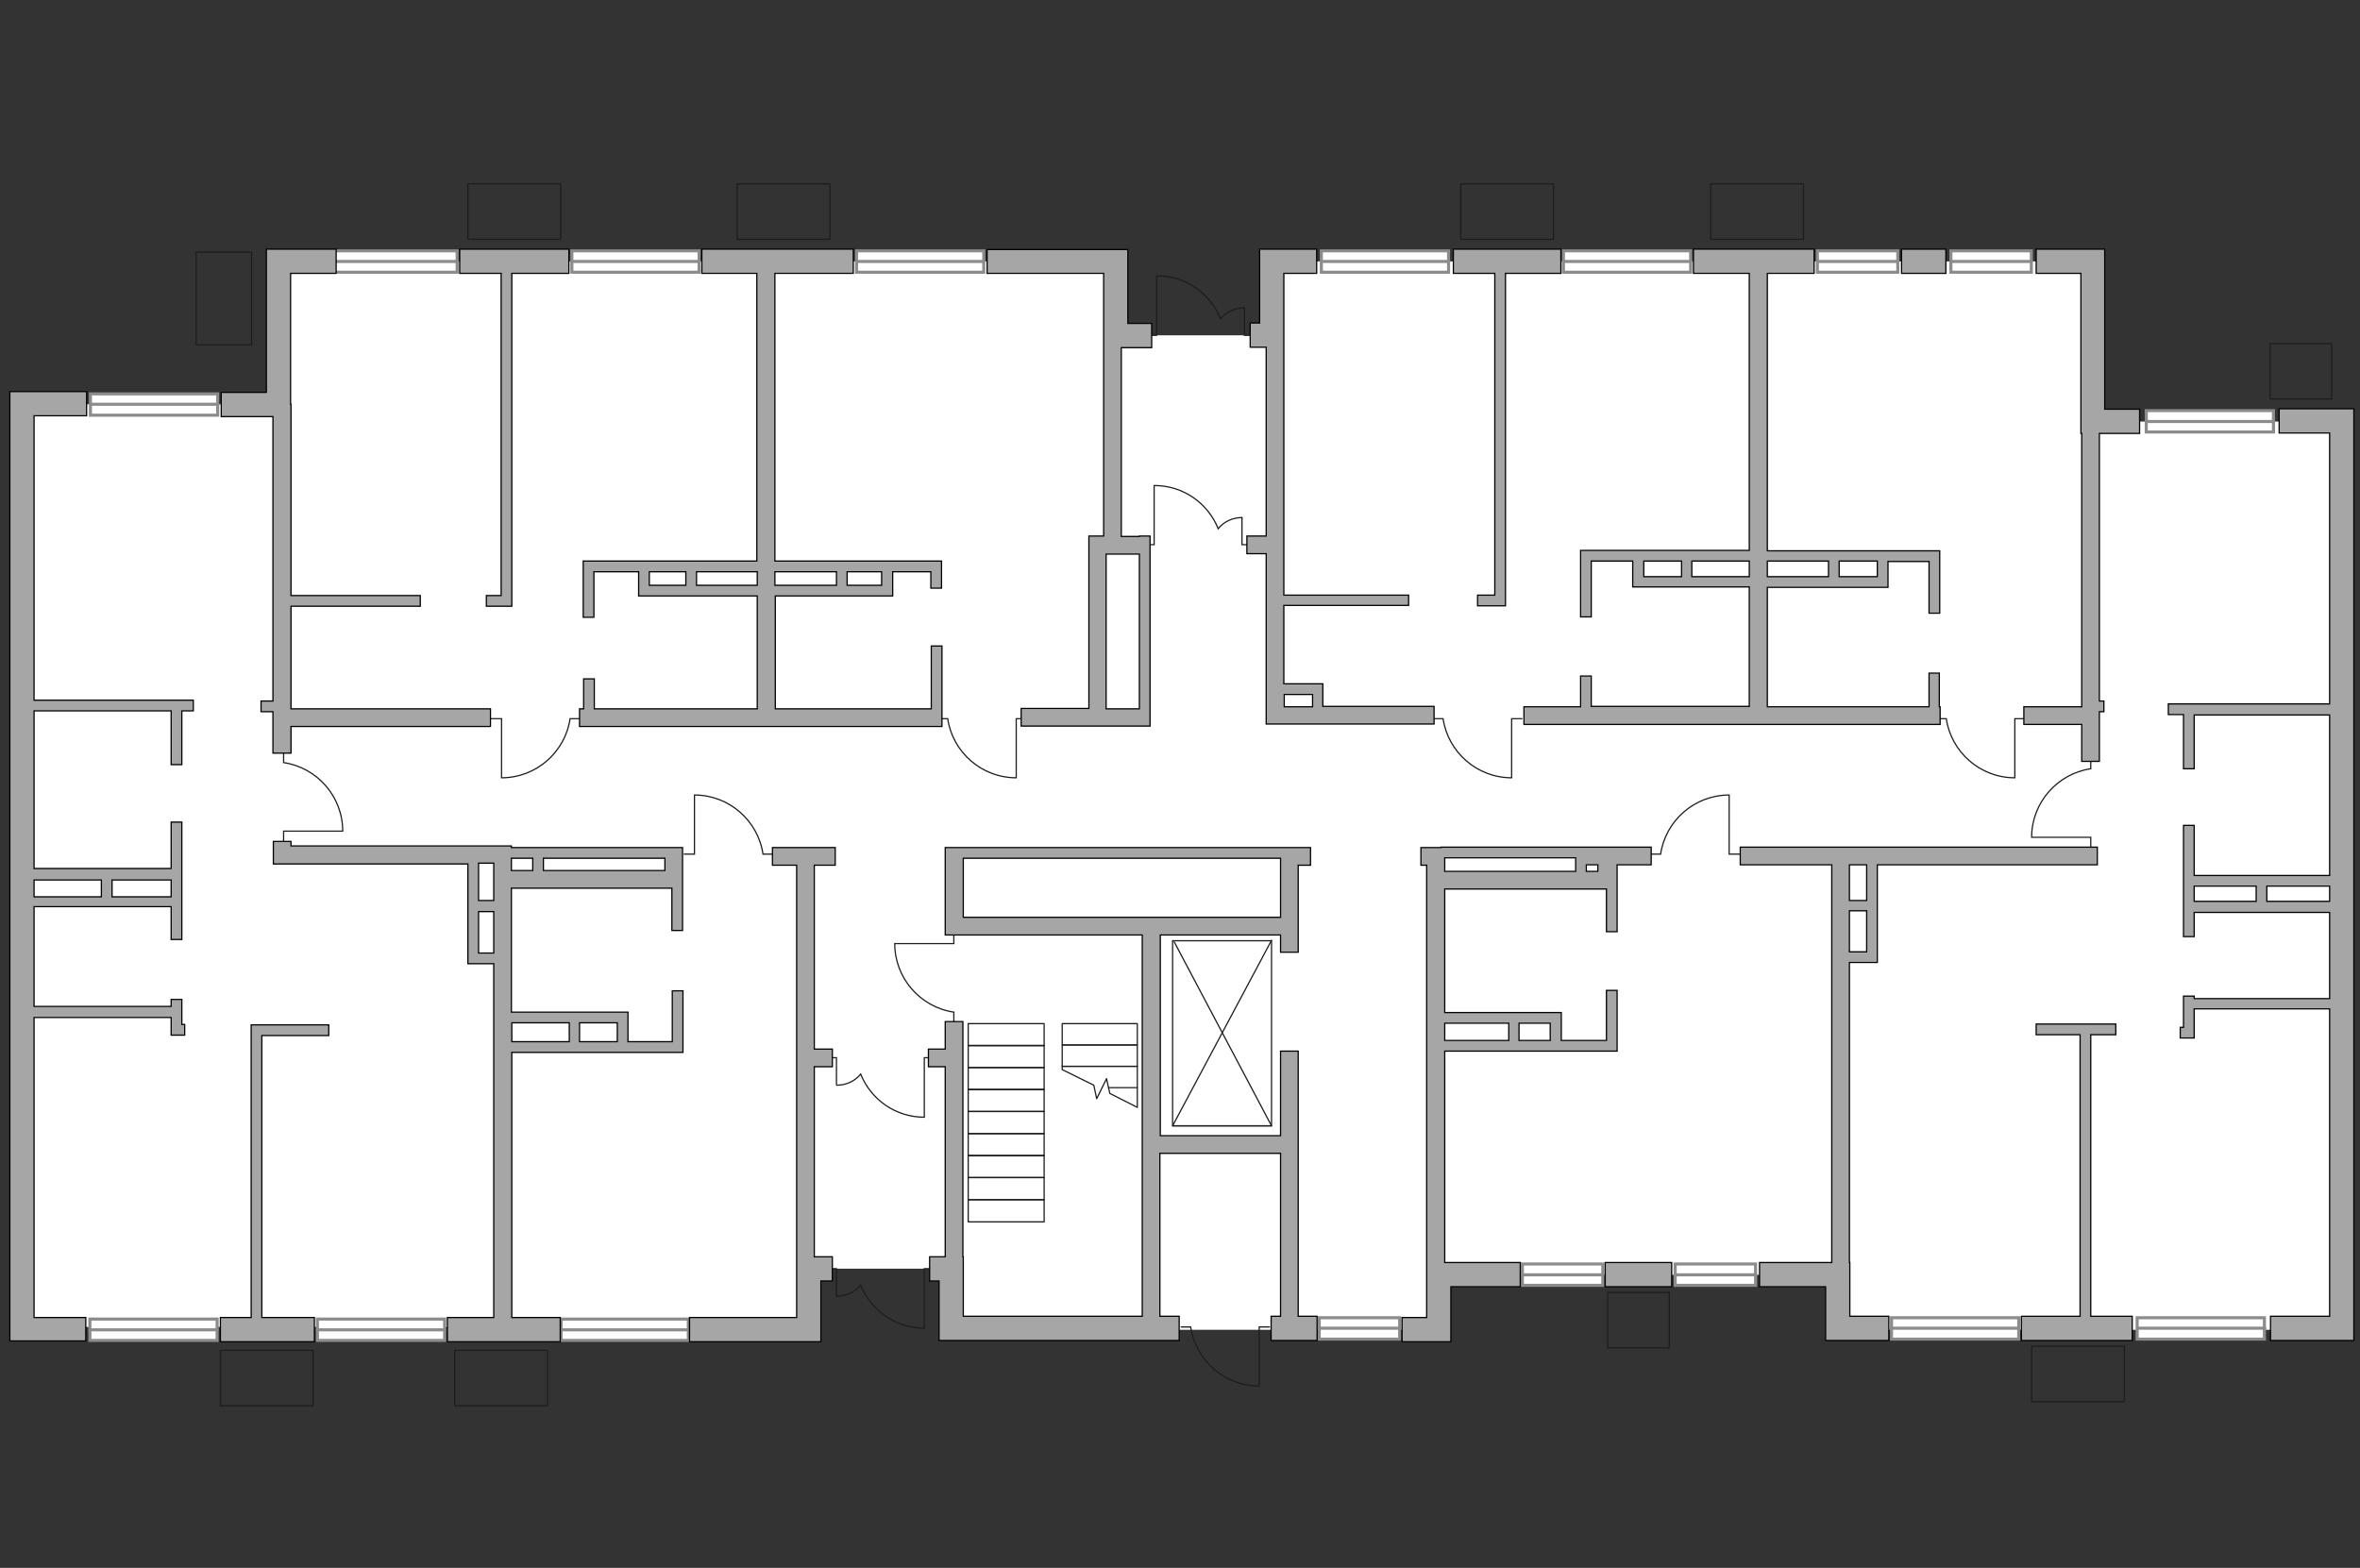 <?xml version="1.0" encoding="utf-8"?>
<!-- Generator: Adobe Illustrator 25.1.0, SVG Export Plug-In . SVG Version: 6.00 Build 0)  -->
<svg version="1.1" xmlns="http://www.w3.org/2000/svg" xmlns:xlink="http://www.w3.org/1999/xlink" x="0px" y="0px"
	 viewBox="0 0 575 382" style="enable-background:new 0 0 575 382;" xml:space="preserve">
<rect x="0" y="0" width="575" height="382" fill="#333333" stroke="none"/>
<style type="text/css">
	.st0{fill:#FFFFFF;}
	.st1{fill:#FFFFFF;stroke:#8C8C8C;stroke-width:0.75;stroke-linecap:round;stroke-miterlimit:10;}
	.st2{fill:none;stroke:#1D1D1B;stroke-width:0.3;stroke-linecap:round;stroke-miterlimit:22.926;}
	.st3{fill:none;stroke:#1D1D1B;stroke-width:0.3;stroke-linecap:round;stroke-linejoin:round;stroke-miterlimit:22.926;}
	.st4{fill:#A6A6A6;stroke:#000000;stroke-width:0.3;stroke-miterlimit:22.926;}
</style>
<g id="bg">
	<polygon class="st0" points="570.7,102.7 511,102.7 511,63.7 312.8,63.7 309.6,74.5 309.6,81.7 271.3,81.7 271.3,63.7 66.9,63.7 
		66.9,98.5 5.9,98.5 5.9,323.3 196.3,323.3 196.3,307.6 200.7,309.1 232.4,309.1 232.4,324 349.3,324 349.3,310.6 445.5,310.6 
		448,313.1 448,324 570.7,324 	"/>
</g>
<g id="windows">
	<g>
		<g>
			
				<rect x="523" y="100.1" transform="matrix(-1 -7.383005e-09 7.383005e-09 -1 1076.918 205.35)" class="st1" width="31" height="5.2"/>
			<line class="st1" x1="554" y1="102.7" x2="523" y2="102.7"/>
		</g>
		<g>
			
				<rect x="381" y="61" transform="matrix(-1 -7.383005e-09 7.383005e-09 -1 792.918 127.319)" class="st1" width="31" height="5.2"/>
			<line class="st1" x1="412" y1="63.7" x2="381" y2="63.7"/>
		</g>
		<g>
			
				<rect x="322" y="61" transform="matrix(-1 -7.383005e-09 7.383005e-09 -1 674.935 127.319)" class="st1" width="31" height="5.2"/>
			<line class="st1" x1="353" y1="63.7" x2="322" y2="63.7"/>
		</g>
		<g>
			
				<rect x="208.7" y="61" transform="matrix(-1 -7.383005e-09 7.383005e-09 -1 448.39 127.319)" class="st1" width="31" height="5.2"/>
			<line class="st1" x1="239.7" y1="63.7" x2="208.7" y2="63.7"/>
		</g>
		<g>
			
				<rect x="139.3" y="61" transform="matrix(-1 -7.383005e-09 7.383005e-09 -1 309.63 127.319)" class="st1" width="31" height="5.2"/>
			<line class="st1" x1="170.3" y1="63.7" x2="139.3" y2="63.7"/>
		</g>
		<g>
			
				<rect x="80.4" y="61" transform="matrix(-1 -7.382976e-09 7.382976e-09 -1 191.782 127.319)" class="st1" width="31" height="5.2"/>
			<line class="st1" x1="111.4" y1="63.7" x2="80.4" y2="63.7"/>
		</g>
		<g>
			
				<rect x="22.1" y="95.9" transform="matrix(-1 -7.382976e-09 7.382976e-09 -1 75.135 197.066)" class="st1" width="31" height="5.2"/>
			<line class="st1" x1="53.1" y1="98.5" x2="22.1" y2="98.5"/>
		</g>
		<g>
			
				<rect x="21.9" y="321.4" transform="matrix(-1 -7.382976e-09 7.382976e-09 -1 74.801 647.973)" class="st1" width="31" height="5.2"/>
			<line class="st1" x1="52.9" y1="324" x2="21.9" y2="324"/>
		</g>
		<g>
			
				<rect x="77.3" y="321.4" transform="matrix(-1 -7.382858e-09 7.382858e-09 -1 185.635 647.973)" class="st1" width="31" height="5.2"/>
			<line class="st1" x1="108.3" y1="324" x2="77.3" y2="324"/>
		</g>
		<g>
			
				<rect x="136.8" y="321.4" transform="matrix(-1 -7.382858e-09 7.382858e-09 -1 304.509 647.973)" class="st1" width="31" height="5.2"/>
			<line class="st1" x1="167.8" y1="324" x2="136.8" y2="324"/>
		</g>
		<g>
			
				<rect x="520.8" y="321" transform="matrix(-1 -1.545896e-08 1.545896e-08 -1 1072.51 647.262)" class="st1" width="31" height="5.2"/>
			<line class="st1" x1="551.8" y1="323.6" x2="520.8" y2="323.6"/>
		</g>
		<g>
			
				<rect x="460.8" y="321" transform="matrix(-1 -1.545901e-08 1.545901e-08 -1 952.655 647.262)" class="st1" width="31" height="5.2"/>
			<line class="st1" x1="491.8" y1="323.6" x2="460.8" y2="323.6"/>
		</g>
		<g>
			
				<rect x="475.3" y="61" transform="matrix(-1 -9.050822e-09 9.050822e-09 -1 970.226 127.319)" class="st1" width="19.6" height="5.2"/>
			<line class="st1" x1="494.9" y1="63.7" x2="475.3" y2="63.7"/>
		</g>
		<g>
			
				<rect x="442.9" y="61" transform="matrix(-1 -9.050822e-09 9.050822e-09 -1 905.288 127.319)" class="st1" width="19.6" height="5.2"/>
			<line class="st1" x1="462.4" y1="63.7" x2="442.9" y2="63.7"/>
		</g>
		<g>
			
				<rect x="321.4" y="321" transform="matrix(-1 -9.050822e-09 9.050822e-09 -1 662.42 647.262)" class="st1" width="19.6" height="5.2"/>
			<line class="st1" x1="341" y1="323.6" x2="321.4" y2="323.6"/>
		</g>
		<g>
			
				<rect x="371" y="308" transform="matrix(-1 -9.050915e-09 9.050915e-09 -1 761.518 621.162)" class="st1" width="19.6" height="5.2"/>
			<line class="st1" x1="390.5" y1="310.6" x2="371" y2="310.6"/>
		</g>
		<g>
			
				<rect x="408.2" y="308" transform="matrix(-1 -9.050822e-09 9.050822e-09 -1 835.941 621.162)" class="st1" width="19.6" height="5.2"/>
			<line class="st1" x1="427.8" y1="310.6" x2="408.2" y2="310.6"/>
		</g>
	</g>
</g>
<g id="plan">
	<g>
		<rect x="416.8" y="44.8" class="st2" width="22.6" height="13.5"/>
	</g>
	<g>
		<rect x="355.9" y="44.8" class="st2" width="22.6" height="13.5"/>
	</g>
	<g>
		<rect x="179.6" y="44.8" class="st2" width="22.6" height="13.5"/>
	</g>
	<g>
		<rect x="114" y="44.8" class="st2" width="22.6" height="13.5"/>
	</g>
	<g>
		<rect x="47.8" y="61.4" class="st2" width="13.5" height="22.6"/>
	</g>
	<g>
		<rect x="53.7" y="329" class="st2" width="22.6" height="13.5"/>
	</g>
	<g>
		<rect x="110.8" y="329" class="st2" width="22.6" height="13.5"/>
	</g>
	<g>
		<rect x="495" y="328" class="st2" width="22.6" height="13.5"/>
	</g>
	<g>
		<rect x="553.1" y="83.7" class="st2" width="15" height="13.5"/>
	</g>
	<g>
		<rect x="391.7" y="314.9" class="st2" width="15" height="13.5"/>
	</g>
	<g>
		<rect x="235.9" y="292.3" class="st3" width="18.5" height="5.4"/>
		<rect x="235.9" y="286.9" class="st3" width="18.5" height="5.4"/>
		<rect x="235.9" y="281.5" class="st3" width="18.5" height="5.4"/>
		<rect x="235.9" y="276.2" class="st3" width="18.5" height="5.4"/>
		<rect x="235.9" y="270.8" class="st3" width="18.5" height="5.4"/>
		<rect x="235.9" y="265.4" class="st3" width="18.5" height="5.4"/>
		<rect x="235.9" y="260.1" class="st3" width="18.5" height="5.4"/>
		<rect x="235.9" y="254.7" class="st3" width="18.5" height="5.4"/>
		<rect x="235.9" y="249.4" class="st3" width="18.5" height="5.4"/>
		<polygon class="st3" points="277.1,259.8 258.8,259.8 258.8,260.6 266.5,264.4 267.2,267.7 269.6,262.8 270.4,266.4 277.1,269.8 
					"/>
		<rect x="258.8" y="254.6" class="st3" width="18.3" height="5.2"/>
		<rect x="258.8" y="249.4" class="st3" width="18.3" height="5.2"/>
		<line class="st3" x1="277.1" y1="265" x2="270.1" y2="265"/>
	</g>
	<g>
		<rect x="285.7" y="229.2" class="st2" width="24.1" height="45.1"/>
		<polyline class="st3" points="286.1,229.5 309.8,274.3 285.7,274.3 309.8,229.1 		"/>
	</g>
	<g>
		<polyline class="st2" points="203.8,264.3 203.8,257.7 202.7,257.7 		"/>
		<polyline class="st2" points="225.2,272.1 225.2,257.7 227.7,257.7 		"/>
		<path class="st2" d="M225.2,272.2c-7,0-13-4.3-15.5-10.5l0,0c-1.4,1.7-3.5,2.7-5.8,2.7"/>
	</g>
	<g>
		<polyline class="st2" points="203.8,315.8 203.8,309.1 202.7,309.1 		"/>
		<polyline class="st2" points="225.2,323.6 225.2,309.1 227.7,309.1 		"/>
		<path class="st2" d="M225.2,323.6c-7,0-13-4.3-15.5-10.5l0,0c-1.4,1.7-3.5,2.7-5.8,2.7"/>
	</g>
	<path class="st2" d="M141.2,175.1h-2.3c-1.2,8.1-8.2,14.4-16.7,14.4l0-14.4l-2.5,0"/>
	<path class="st2" d="M69.1,183.5l0,2.3c8.1,1.2,14.4,8.2,14.4,16.7l-14.4,0l0,2.5"/>
	<path class="st2" d="M402.3,208.1l2.3,0c1.2-8.1,8.2-14.4,16.7-14.4l0,14.4l2.5,0"/>
	<path class="st2" d="M188.2,208.1l-2.3,0c-1.2-8.1-8.2-14.4-16.7-14.4l0,14.4l-2.5,0"/>
	<path class="st2" d="M228.6,175.1h2.3c1.2,8.1,8.2,14.4,16.7,14.4v-14.4l2.5,0"/>
	<path class="st2" d="M287.8,323.3h2.3c1.2,8.1,8.2,14.4,16.7,14.4v-14.4l2.5,0"/>
	<path class="st2" d="M349.3,175.1h2.3c1.2,8.1,8.2,14.4,16.7,14.4v-14.4l2.5,0"/>
	<path class="st2" d="M471.9,175.1h2.3c1.2,8.1,8.2,14.4,16.7,14.4v-14.4l2.5,0"/>
	<path class="st2" d="M509.4,185v2.3c-8.1,1.2-14.4,8.2-14.4,16.7l14.4,0l0,2.5"/>
	<path class="st2" d="M232.4,248.9l0-2.3c-8.1-1.2-14.4-8.2-14.4-16.7l14.4,0l0-2.5"/>
	<g>
		<polyline class="st2" points="302.6,126.1 302.6,132.7 303.8,132.7 		"/>
		<polyline class="st2" points="281.2,118.3 281.2,132.7 278.7,132.7 		"/>
		<path class="st2" d="M281.3,118.3c7,0,13,4.3,15.5,10.5l0,0c1.4-1.7,3.5-2.7,5.8-2.7"/>
	</g>
	<g>
		<polyline class="st2" points="303.2,75.1 303.2,81.7 304.4,81.7 		"/>
		<polyline class="st2" points="281.8,67.3 281.8,81.7 279.3,81.7 		"/>
		<path class="st2" d="M281.9,67.2c7,0,13,4.3,15.5,10.5l0,0c1.4-1.7,3.5-2.7,5.8-2.7"/>
	</g>
	<g>
		<polygon class="st4" points="512.8,60.7 496.1,60.7 496.1,66.6 507,66.6 507,105.6 507.2,105.6 507.2,172.2 493.1,172.2 
			493.1,176.5 507.2,176.5 507.2,185.5 511.5,185.5 511.5,173.4 512.6,173.4 512.6,170.8 511.5,170.8 511.5,105.6 521.3,105.6 
			521.3,99.7 512.8,99.7 		"/>
		<rect x="463.3" y="60.7" class="st4" width="10.8" height="5.9"/>
		<polygon class="st4" points="354.1,66.6 364.2,66.6 364.2,145 360,145 360,147.6 366.8,147.6 366.8,66.6 380.3,66.6 380.3,60.7 
			354.1,60.7 		"/>
		<path class="st4" d="M240.5,66.6h28.4v17v1v46h-0.7h-2.9v42h-16.5v4.3h19.7h1.1h10.6v-2.2h0V135h0v-4.3h0v-0.1h-2.6v0.1h-4.4v-46
			h7.4v-5.9h-5.8v-18h-34.3V66.6z M277.6,135v37.7h-8.1V135h3.7H277.6z"/>
		<path class="st4" d="M20.9,326.9V321H8.3v-73.1h33.4v4.3H45v-2.6h-0.7v-6.1h-2.6v1.7H8.3v-24.3h33.4v8h2.6v-28.6h-2.6v11.3H8.3
			v-38.4h33.4v13.1h2.6v-13.1h2.8v-2.6H8.3l0-69.3h12.8l0-5.9H2.4l0,231.3H20.9z M41.7,218.5H27.3v-4.1h14.4V218.5z M24.7,214.4v4.1
			H8.3v-4.1H24.7z"/>
		<polygon class="st4" points="76.6,321 63.8,321 63.8,252.3 80.1,252.3 80.1,249.7 61.2,249.7 61.2,321 53.7,321 53.7,326.9 
			76.6,326.9 		"/>
		<rect x="391.1" y="307.6" class="st4" width="16.2" height="5.9"/>
		<path class="st4" d="M450.6,307.6L450.6,307.6l0-73.1h6.8v-23.8H511v-4.3h-87v4.3h22.3v96.9h-17.6v5.9h16.1v13.1h15.4v-5.9h-9.5
			V307.6z M450.6,231.9v-10h4.2v10H450.6z M454.8,210.7v8.7h-4.2v-8.7H454.8z"/>
		<polygon class="st4" points="509.4,252.1 515.5,252.1 515.5,249.5 496.1,249.5 496.1,252.1 506.8,252.1 506.8,320.7 492.5,320.7 
			492.5,326.6 519.5,326.6 519.5,320.7 509.4,320.7 		"/>
		<path class="st4" d="M385.1,164.8v7.4h-13.8v4.3h101.4v-4.3h-0.2v-8.2H470v8.2h-39.4v-29.1H460v-6.3h10v12.6h2.6v-15.2h-42V66.6
			H442v-5.9h-29.4v5.9h13.6v67.5h-41.1v16.2h2.6v-13.6h10.1v6.3h28.4v29.1h-38.5v-7.4H385.1z M457.4,140.5h-9.3v-3.8h9.3V140.5z
			 M445.5,136.7v3.8h-14.9v-3.8H445.5z M400.5,136.7h9.2v3.8h-9.2V136.7z M412.2,140.5v-3.8h14v3.8H412.2z"/>
		<path class="st4" d="M343.2,147.6V145h-30.4V82.2h0V66.6h8v-5.9h-13.9v18h-2.3v5.9h3.9v46h-4.7v4.3h4.7v41.5h40.9v-4.3h-27.1v-5.5
			h-9.5v-19.1H343.2z M319.8,169.2v3h-6.9v-3H319.8z"/>
		<path class="st4" d="M142.1,136.7v13.7h2.6v-11.1h10.9v5.9h28.9v27.5h-39.7v-7.3h-2.6v7.3h-1v4.3h88.3v-4.3h0v-15.3h-2.6v15.3h-38
			v-27.5h28.6v-5.9h9.3v4h2.6v-6.6h-40.6V66.6h19.1v-5.9H171v5.9h13.4v70.1H142.1z M158.2,139.3h8.9v3.3h-8.9V139.3z M169.7,142.6
			v-3.3h14.8v3.3H169.7z M214.8,142.6h-8.4v-3.3h8.4V142.6z M203.8,139.3v3.3h-15v-3.3H203.8z"/>
		<polygon class="st4" points="118.5,145.1 118.5,147.7 124.7,147.7 124.7,66.6 138.6,66.6 138.6,60.7 112,60.7 112,66.6 
			122.1,66.6 122.1,145.1 		"/>
		<polygon class="st4" points="63.6,170.8 63.6,173.4 66.5,173.4 66.5,183.5 70.9,183.5 70.9,177 119.5,177 119.5,172.7 70.9,172.7 
			70.9,147.7 102.4,147.7 102.4,145.1 70.9,145.1 70.9,98.5 70.8,98.5 70.8,66.6 81.9,66.6 81.9,60.7 64.9,60.7 64.9,95.6 
			53.9,95.6 53.9,101.5 66.5,101.5 66.5,170.8 		"/>
		<path class="st4" d="M532,174.2v13.1h2.6v-13.1h33v39.1h-33v-12.2H532v27.1h2.6v-5.9h33v21h-33v-0.6H532v7.6h-0.8v2.6h3.4v-7.1
			l33,0v74.9h-14.4v5.9h20.3v-5.9h0V245v-2.6v-21.4v-2.6v-3.4v-2.6v-38.3v-2.6v-66h0v-5.9h-18.2v5.9h12.3v66h-34.3H532h-3.7v2.6H532
			z M549.7,219.6h-15.1v-3.7h15.1V219.6z M567.6,219.6h-15.3v-3.7h15.3V219.6z"/>
		<path class="st4" d="M352,256.1h42v-14.8h-2.6v12.2h-11v-6.8H352v-30.1h39.4V227h2.6v-16.3h8.3v-4.3h-16.8v0h-34.4v0.1h-4.9v4.3
			h1.4v96.8h0V321h-6v5.9h11.9v-13.4h16.9v-5.9H352V256.1z M377.7,253.5h-7.6v-4.2h7.6V253.5z M367.6,249.3v4.2H352v-4.2H367.6z
			 M383.9,212.3H352V209h31.9V212.3z M386.5,212.3v-1.6h2.8v1.6H386.5z"/>
		<path class="st4" d="M316.3,256.1H312v20.6h-29.3v-48.9H312v4.2h4.3v-4.2V227v-16.2h3v-4.3h-6.2v0h-79.7v0h-3.1v21.3h48v92.9
			h-43.6v-14.5h-0.1v-57.3h-4.3v6.7h-4.1v4.3h4.1v46.3h-3.8v5.9h2.3v14.5h58.5v-5.9h-4.7v-39.7H312v39.7h-2.3v5.9h11.2v-5.9h-4.6
			V256.1z M234.7,209.1H312v14.4h-77.3V209.1z"/>
		<polygon class="st4" points="197.7,206.5 188.2,206.5 188.2,210.8 194.1,210.8 194.1,255.6 194.1,256.6 194.1,307.7 194.1,307.7 
			194.1,321 168,321 168,326.9 200,326.9 200,312.1 202.8,312.1 202.8,306.2 198.4,306.2 198.4,259.9 202.8,259.9 202.8,255.6 
			198.4,255.6 198.4,210.8 203.5,210.8 203.5,206.5 198.4,206.5 		"/>
		<path class="st4" d="M162,206.5h-37.4v-0.4H70.9V205h-4.3v5.5H114v24.3h6.3V321H109v5.9h27.5V321h-11.8v-64.6h41.7v-15h-2.6v12.4
			H153v-7.2h-28.4v-30.2h39.1v10.3h2.6v-10.3h0v-9.9L162,206.5L162,206.5z M129.8,209.1v3h-5.2v-3H129.8z M120.3,210.4v1.6v1v6.4
			h-3.7v-9.1H120.3z M116.6,232.2v-10.1h3.7l0,10.1H116.6z M150.4,253.8h-9.2v-4.6h9.2V253.8z M138.7,249.2v4.6h-14v-4.6H138.7z
			 M132.4,212.1v-3H162v3H132.4z"/>
	</g>
</g>
</svg>
